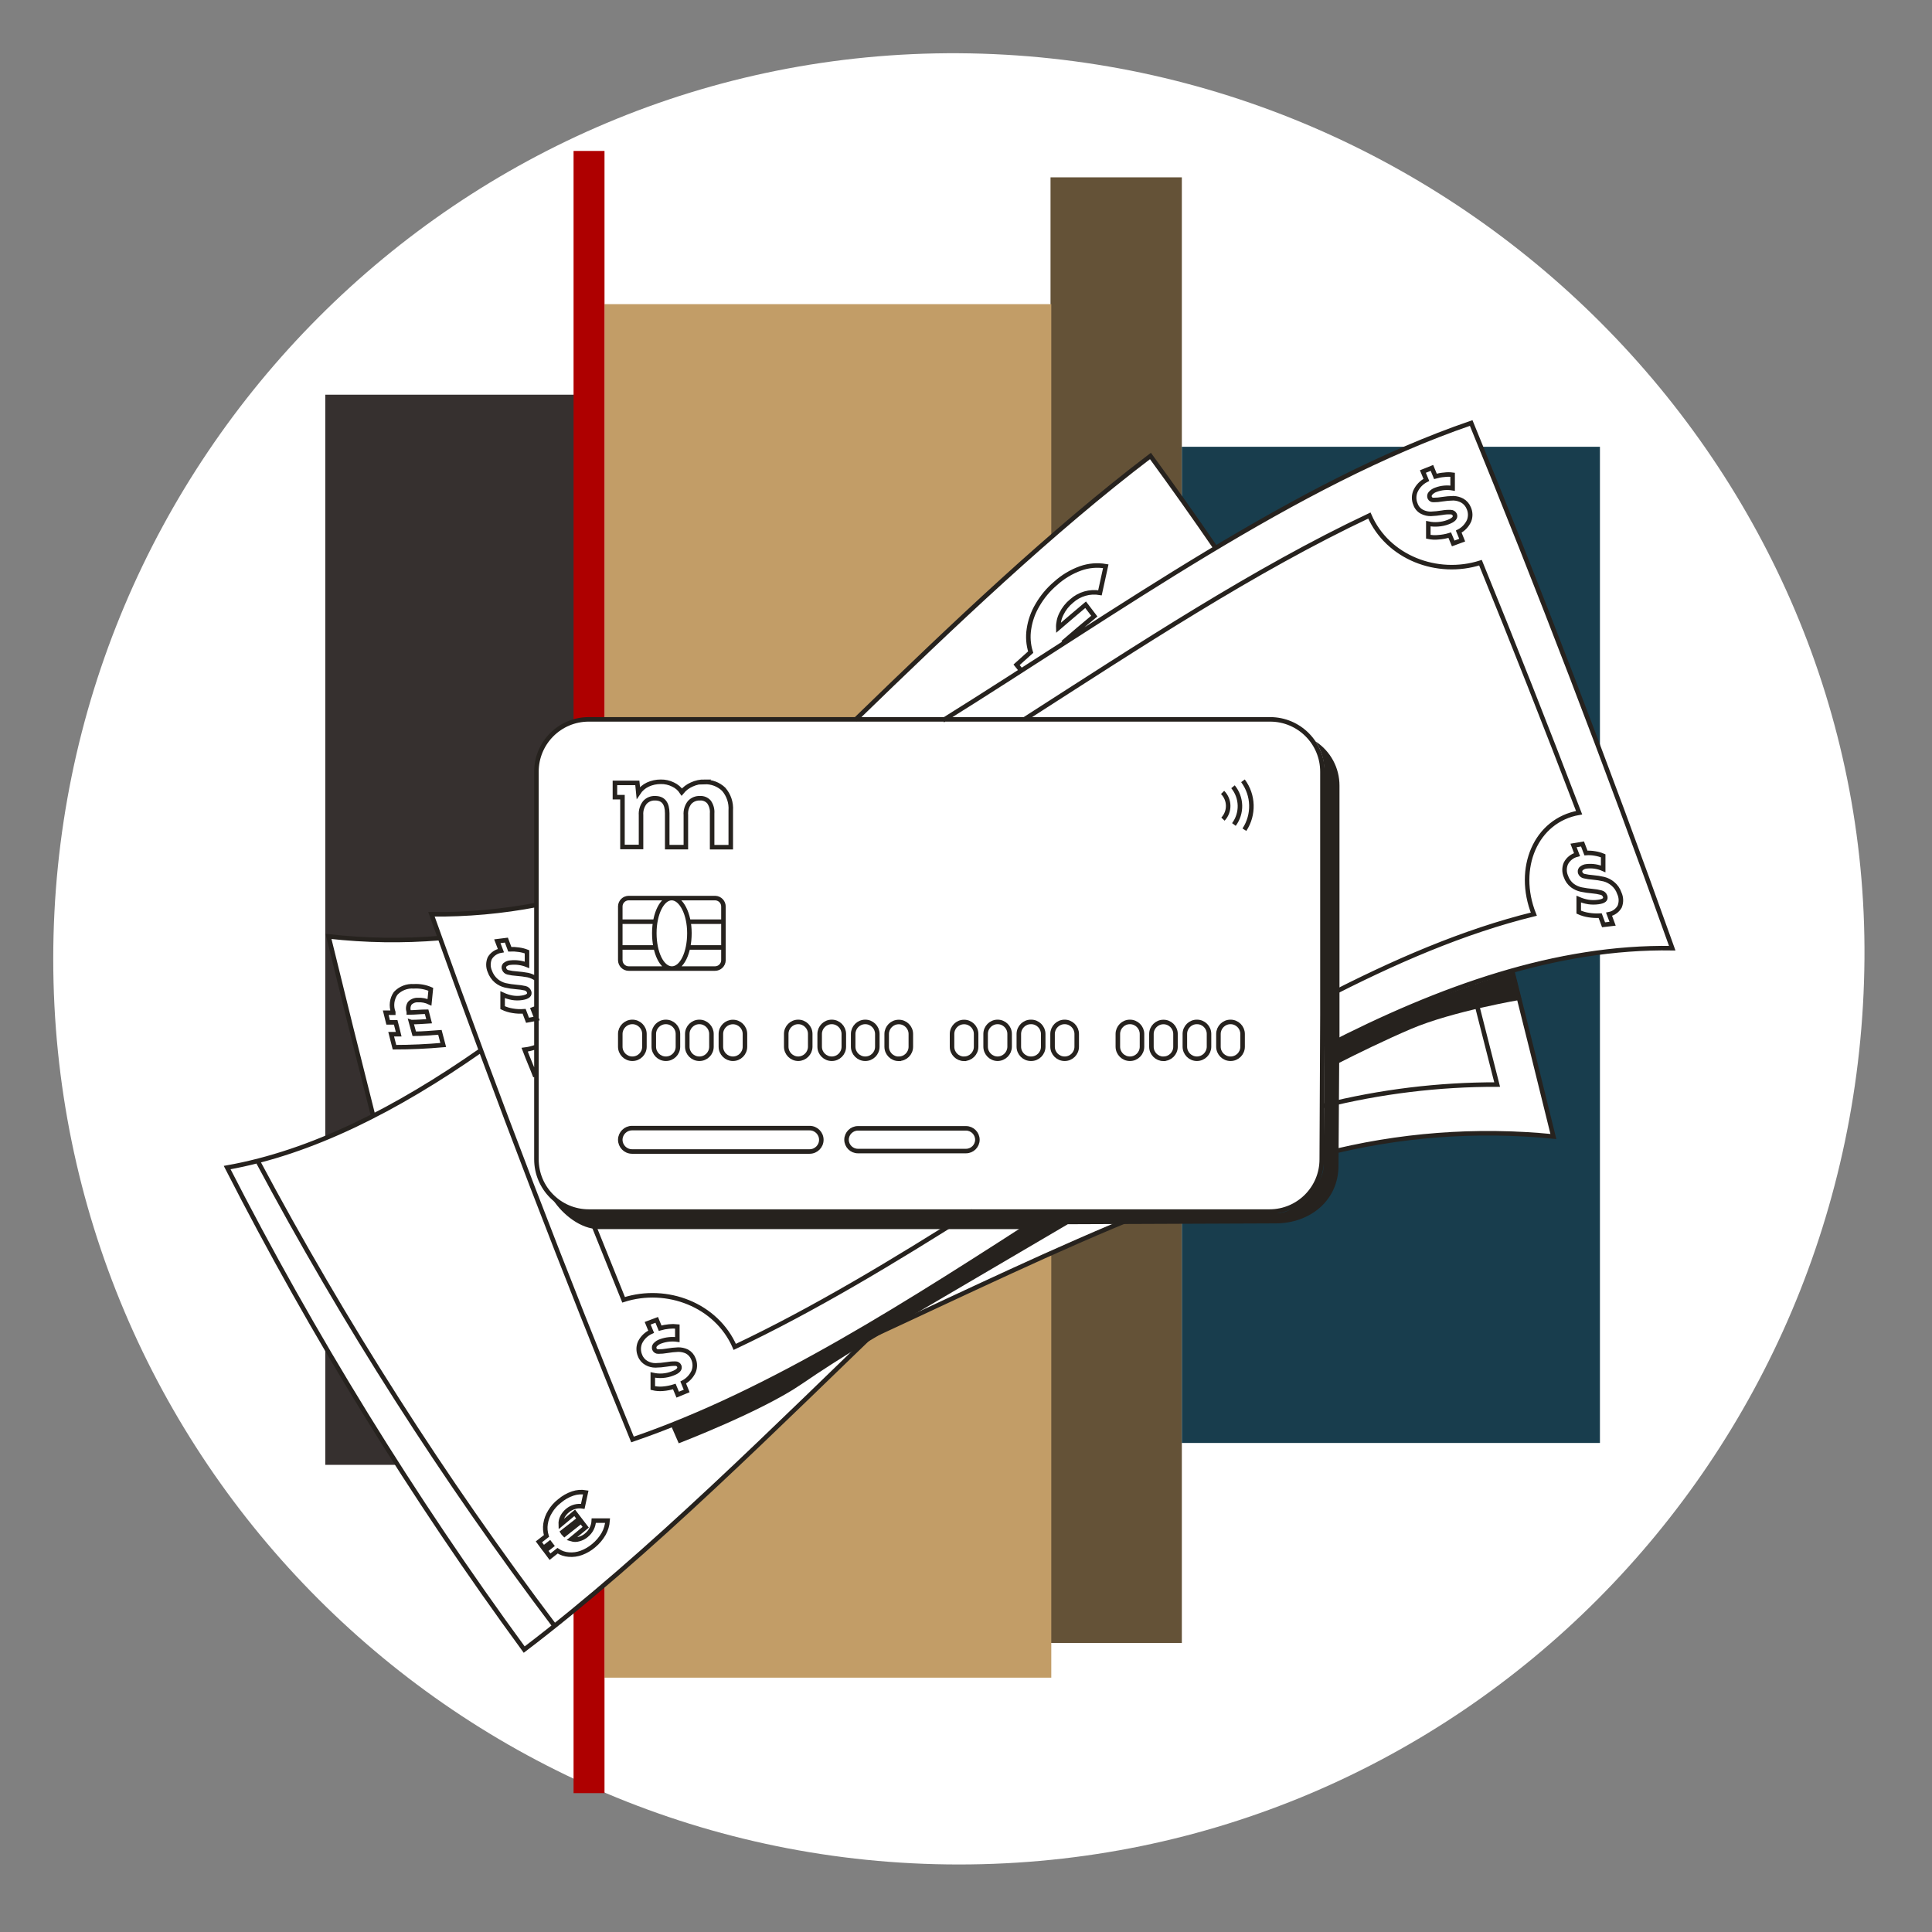 <svg width="256" height="256" viewBox="0 0 256 256" fill="none" xmlns="http://www.w3.org/2000/svg">
<rect x="0" y="0" width="256" height="256" fill="#808080" stroke="none"/>
<g id="card_money_worldwide_private">
<g id="card_money_worldwide_private_2">
<g id="darkmodeMask">
<path id="darkmodeMask 2" d="M247.051 127.054C246.531 193.323 193.322 247.053 127.054 247.053C60.78 247.053 7.055 193.327 7.055 127.054C7.055 60.785 60.784 6.645 127.054 7.055C193.502 7.465 247.561 61.984 247.051 127.054Z" fill="white"/>
</g>
<g id="stripes">
<path id="Rectangle" d="M156.6 23.5H139.2V217.7H156.6V23.5Z" fill="#645237"/>
<path id="Rectangle 2" d="M80.1 222.3H139.3V40.3H80.1V222.3Z" fill="#C29D67"/>
<path id="Rectangle 3" d="M212 59.2H156.6V191.2H212V59.2Z" fill="#183D4D"/>
<path id="Rectangle 4" d="M76.1 52.3H43.1V194.1H76.1V52.3Z" fill="#36302F"/>
<path id="Rectangle 5" d="M80.1 20H76V237.6H80.1V20Z" fill="#AE0000"/>
</g>
<g id="whiteFill">
<path id="Path" d="M221.58 125.496C213.204 102.007 204.489 79.257 194.952 55.928C185.198 59.276 174.502 64.504 161.308 72.38L161.109 72.5L160.979 72.3C158.22 68.302 155.352 64.244 152.463 60.306C139.769 69.961 127.294 81.806 113.481 95.149L113.411 95.219H78.097C74.266 95.219 71.161 98.325 71.161 102.156V119.757H71.011C66.491 120.615 61.897 121.02 57.297 120.967C57.487 121.527 57.687 122.067 57.887 122.617L58.427 124.116H58.017C53.209 124.484 48.377 124.408 43.584 123.886C45.463 131.532 47.432 139.449 49.441 147.435V147.635L49.261 147.725C43.243 150.913 36.786 153.193 30.1 154.492C41.505 176.782 54.66 198.132 69.442 218.342C70.641 217.432 71.91 216.433 73.44 215.203C86.004 205.208 98.648 192.934 110.862 181.119L113.341 178.73L115.07 177.061L115.41 176.851L123.936 172.853C133.221 168.516 142.798 164.047 151.923 160.378H168.285C172.116 160.378 175.222 157.273 175.222 153.442V152.742L175.412 152.693C186.407 150.073 196.282 149.324 205.678 150.394C203.938 143.347 202.119 136.041 200.27 128.664L200.21 128.424L200.45 128.364C207.314 126.375 214.435 125.409 221.58 125.496Z" fill="white"/>
</g>
<g id="blackStroke">
<path id="blackStroke_2" d="M162.05 108.54C162.989 107.539 162.967 105.974 162 105M163.5 109.25C164.61 107.752 164.56 105.692 163.38 104.25M164.89 109.94C166.195 107.955 166.119 105.365 164.7 103.46M94.27 138.71V137C94.264 136.12 93.55 135.41 92.67 135.41C91.79 135.41 91.076 136.12 91.07 137V138.69C91.07 139.573 91.786 140.29 92.67 140.29C93.548 140.295 94.264 139.588 94.27 138.71ZM94.27 138.71C94.27 138.71 94.27 138.71 94.27 138.71ZM98.71 138.71V137C98.704 136.122 97.988 135.414 97.11 135.42C96.236 135.42 95.525 136.126 95.52 137V138.69C95.52 139.57 96.23 140.284 97.11 140.29C97.988 140.295 98.704 139.588 98.71 138.71ZM98.71 138.71C98.71 138.71 98.71 138.71 98.71 138.71ZM111.81 138.71V137C111.804 136.12 111.09 135.41 110.21 135.41C109.33 135.41 108.615 136.12 108.61 137V138.69C108.61 139.573 109.326 140.29 110.21 140.29C111.088 140.295 111.804 139.588 111.81 138.71ZM111.81 138.71C111.81 138.71 111.81 138.71 111.81 138.71ZM116.25 138.71V137C116.244 136.12 115.53 135.41 114.65 135.41C113.77 135.41 113.055 136.12 113.05 137V138.69C113.05 139.573 113.766 140.29 114.65 140.29C115.528 140.295 116.244 139.588 116.25 138.71ZM116.25 138.71C116.25 138.71 116.25 138.71 116.25 138.71ZM91.22 122.13H95.86M82.19 122.13H86.83M91.22 125.54H95.86M82.19 125.54H86.83M71.17 119.89C66.558 120.779 61.867 121.201 57.17 121.15C66.05 146 74.93 169 83.81 190.74C102.35 184.39 120.61 172.51 139.15 160.56M124.94 95.46C148.28 80.9 171.61 64.05 194.94 56.05C203.82 77.76 212.7 100.75 221.58 125.64C206.27 125.4 190.92 130.83 175.58 138.75M70.94 142.65C70.39 141.21 70.07 140.55 69.52 139.09C70.026 139.03 70.523 138.909 71 138.73M128.93 160.47C118.5 167.08 107.78 173.55 97.36 178.47C94.94 172.9 88.36 170.39 82.63 172.23C81.07 168.376 79.507 164.493 77.94 160.58M135.75 95.31C150.98 85.54 166.21 75.5 181.45 68.31C183.86 73.88 190.45 76.39 196.17 74.56C200.523 85.227 204.88 96.27 209.24 107.69C203.49 108.69 200.82 115.05 203.24 121.13C193.93 123.42 184.68 127.43 175.37 132.25M71.2 133.48C71.02 133.59 70.829 133.68 70.63 133.75C70.79 134.16 70.94 134.57 71.1 134.97L69.9 135.19L69.45 134C68.939 134.042 68.425 134.018 67.92 133.93C67.462 133.859 67.017 133.721 66.6 133.52V131.8C67.014 131.992 67.451 132.129 67.9 132.21C68.331 132.28 68.769 132.28 69.2 132.21C69.96 132.09 70.26 131.81 70.1 131.39C70.012 131.169 69.822 131.005 69.59 130.95C69.202 130.863 68.807 130.806 68.41 130.78C67.915 130.742 67.424 130.668 66.94 130.56C66.511 130.452 66.112 130.25 65.77 129.97C65.372 129.632 65.072 129.193 64.9 128.7C64.66 128.145 64.66 127.515 64.9 126.96C65.221 126.428 65.758 126.063 66.37 125.96C66.21 125.55 66.06 125.13 65.9 124.72L67.1 124.57L67.55 125.78C67.944 125.76 68.34 125.78 68.73 125.84C69.107 125.887 69.476 125.981 69.83 126.12V127.85C69.145 127.577 68.404 127.474 67.67 127.55C67.379 127.56 67.1 127.67 66.88 127.86C66.753 128.014 66.725 128.228 66.81 128.41C66.888 128.628 67.073 128.791 67.3 128.84C67.677 128.931 68.062 128.988 68.45 129.01C68.946 129.048 69.44 129.111 69.93 129.2C70.351 129.291 70.749 129.468 71.1 129.72M49.48 148C47.48 140.113 45.497 132.14 43.53 124.08C48.441 124.633 53.395 124.707 58.32 124.3M115.25 177.15C127.33 171.57 140.01 165.42 152.1 160.57M200.38 128.67C202.2 135.903 204.017 143.21 205.83 150.59C195.608 149.574 185.287 150.366 175.34 152.93M195 130.43C196.113 134.81 197.24 139.236 198.38 143.71C190.627 143.693 182.901 144.637 175.38 146.52M119.46 173.1C102.8 189.1 86.13 205.91 69.46 218.58C54.658 198.373 41.496 177.015 30.1 154.71C41.31 152.71 52.52 147 63.76 139.15M113.3 95.42C126.3 82.8 139.39 70.34 152.44 60.42C155.313 64.347 158.197 68.416 161.09 72.63M135.34 88.88C135.12 88.62 134.91 88.36 134.7 88.09L136.57 86.41C136.259 85.421 136.181 84.374 136.34 83.35C136.506 82.222 136.894 81.138 137.48 80.16C138.104 79.08 138.909 78.116 139.86 77.31C140.828 76.431 141.959 75.751 143.19 75.31C144.258 74.933 145.404 74.836 146.52 75.03C146.26 76.2 146.01 77.37 145.75 78.55C144.401 78.316 143.019 78.714 142 79.63C141.431 80.091 140.97 80.671 140.65 81.33C140.353 81.911 140.208 82.558 140.23 83.21C141.437 82.17 142.643 81.143 143.85 80.13L145 81.64C143.61 82.79 142.23 83.96 140.84 85.16M73.48 215.44C58.769 195.962 45.612 175.359 34.13 153.82M128 152.52H113.68C112.85 152.52 112.175 151.85 112.17 151.02C112.175 150.188 112.848 149.515 113.68 149.51H128C128.832 149.515 129.505 150.188 129.51 151.02C129.504 151.85 128.83 152.52 128 152.52ZM83.79 152.58H107.28C108.136 152.58 108.83 151.886 108.83 151.03C108.83 150.174 108.136 149.48 107.28 149.48H83.74C82.898 149.485 82.212 150.158 82.19 151C82.179 151.861 82.868 152.569 83.73 152.58C83.733 152.58 83.737 152.58 83.74 152.58H83.79ZM93.4 103.58C92.8 103.571 92.205 103.697 91.66 103.95C91.147 104.173 90.694 104.516 90.34 104.95C90.052 104.513 89.647 104.166 89.17 103.95C88.667 103.701 88.111 103.578 87.55 103.59C86.96 103.587 86.376 103.713 85.84 103.96C85.328 104.201 84.892 104.578 84.58 105.05L84.45 103.74H81.48V105.63H82.48V112.23H84.94V108C84.898 107.399 85.08 106.805 85.45 106.33C85.795 105.953 86.289 105.748 86.8 105.77C87.88 105.77 88.41 106.43 88.41 107.77V112.25H90.88V108C90.831 107.4 91.01 106.804 91.38 106.33C91.732 105.951 92.233 105.746 92.75 105.77C93.206 105.741 93.649 105.926 93.95 106.27C94.258 106.71 94.403 107.244 94.36 107.78V112.26H96.83V107.4C96.904 106.372 96.566 105.357 95.89 104.58C95.209 103.928 94.292 103.582 93.35 103.62L93.4 103.58ZM175.23 134.5V102.26C175.236 98.433 172.137 95.325 168.31 95.32H78C74.173 95.325 71.075 98.433 71.08 102.26V153.61C71.08 157.437 74.183 160.54 78.01 160.54H168.23C172.052 160.534 175.146 157.432 175.14 153.61L175.23 134.5ZM85.39 138.71V137C85.385 136.12 84.67 135.41 83.79 135.41C82.91 135.41 82.195 136.12 82.19 137V138.69C82.19 139.573 82.906 140.29 83.79 140.29C84.668 140.295 85.384 139.588 85.39 138.71ZM89.83 138.71V137C89.825 136.12 89.11 135.41 88.23 135.41C87.35 135.41 86.635 136.12 86.63 137V138.69C86.63 139.573 87.346 140.29 88.23 140.29C89.108 140.295 89.824 139.588 89.83 138.71ZM107.36 138.71V137C107.36 136.122 106.648 135.41 105.77 135.41C104.892 135.41 104.18 136.122 104.18 137V138.69C104.18 139.573 104.896 140.29 105.78 140.29C106.646 140.274 107.344 139.576 107.36 138.71ZM119.09 140.29C119.968 140.295 120.684 139.588 120.69 138.71V137C120.684 136.122 119.968 135.414 119.09 135.42C118.21 135.42 117.495 136.13 117.49 137.01V138.7C117.49 139.583 118.206 140.3 119.09 140.3L119.09 140.29ZM127.74 140.29C128.618 140.295 129.334 139.588 129.34 138.71V137C129.334 136.122 128.618 135.414 127.74 135.42C126.862 135.42 126.15 136.132 126.15 137.01V138.7C126.15 139.58 126.86 140.294 127.74 140.3L127.74 140.29ZM132.19 140.29C133.06 140.279 133.764 139.58 133.78 138.71V137C133.78 136.122 133.068 135.41 132.19 135.41C131.312 135.41 130.6 136.122 130.6 137V138.69C130.6 139.573 131.316 140.29 132.2 140.29H132.19ZM136.63 140.29C137.508 140.295 138.224 139.588 138.23 138.71V137C138.224 136.12 137.51 135.41 136.63 135.41C135.746 135.393 135.017 136.096 135 136.979C135 136.986 135 136.993 135 137V138.69C135 139.573 135.716 140.29 136.6 140.29H136.63ZM141.07 140.29C141.948 140.295 142.664 139.588 142.67 138.71V137C142.664 136.12 141.95 135.41 141.07 135.41C140.19 135.41 139.475 136.12 139.47 137V138.69C139.47 139.573 140.186 140.29 141.07 140.29ZM149.72 140.29C150.598 140.295 151.314 139.588 151.32 138.71V137C151.314 136.12 150.6 135.41 149.72 135.41C148.84 135.41 148.125 136.12 148.12 137V138.69C148.12 139.573 148.836 140.29 149.72 140.29ZM154.16 140.29C155.038 140.295 155.754 139.588 155.76 138.71V137C155.754 136.122 155.038 135.414 154.16 135.42C153.282 135.42 152.57 136.132 152.57 137.01V138.7C152.57 139.58 153.28 140.294 154.16 140.3V140.29ZM158.61 140.29C159.48 140.279 160.184 139.58 160.2 138.71V137C160.2 136.122 159.488 135.41 158.61 135.41C157.732 135.399 157.011 136.102 157 136.98C157 136.986 157 136.993 157 137V138.69C157 139.573 157.716 140.29 158.6 140.29H158.61ZM163.05 140.29C163.928 140.295 164.644 139.588 164.65 138.71V137C164.644 136.12 163.93 135.41 163.05 135.41C162.17 135.41 161.455 136.12 161.45 137V138.69C161.45 139.573 162.166 140.29 163.05 140.29ZM95.86 127.29V120.16C95.882 119.542 95.399 119.023 94.781 119.001C94.767 119 94.754 119 94.74 119H83.31C82.703 119 82.206 119.483 82.19 120.09V127.22C82.19 127.838 82.691 128.34 83.31 128.34H94.74C95.347 128.34 95.844 127.857 95.86 127.25V127.29ZM89 119C87.74 119 86.7 121.06 86.7 123.65C86.7 126.24 87.7 128.34 89.03 128.34C90.36 128.34 91.35 126.24 91.35 123.65C91.35 121.06 90.26 119 89 119ZM194.66 69C194.38 69.621 193.897 70.129 193.29 70.44C193.44 70.81 193.6 71.19 193.75 71.57L192.56 72.01C192.41 71.64 192.26 71.28 192.1 70.91C191.606 71.064 191.096 71.157 190.58 71.19C190.139 71.237 189.693 71.213 189.26 71.12V69.39C189.687 69.481 190.125 69.508 190.56 69.47C191.005 69.441 191.443 69.347 191.86 69.19C192.62 68.91 192.92 68.58 192.76 68.19C192.666 67.988 192.463 67.859 192.24 67.86C191.848 67.842 191.456 67.868 191.07 67.94C190.583 68.019 190.093 68.07 189.6 68.09C189.194 68.097 188.792 68.004 188.43 67.82C188.022 67.611 187.71 67.253 187.56 66.82C187.32 66.265 187.32 65.635 187.56 65.08C187.857 64.434 188.365 63.909 189 63.59L188.54 62.48L189.74 62L190.2 63.12C190.585 63.011 190.981 62.94 191.38 62.91C191.745 62.86 192.115 62.86 192.48 62.91V64.69C191.752 64.562 191.004 64.627 190.31 64.88C190.007 64.973 189.737 65.15 189.53 65.39C189.4 65.55 189.369 65.77 189.45 65.96C189.54 66.151 189.739 66.266 189.95 66.25C190.336 66.252 190.72 66.218 191.1 66.15C191.59 66.071 192.084 66.028 192.58 66.02C192.989 66.031 193.389 66.138 193.75 66.33C194.145 66.555 194.452 66.907 194.62 67.33C194.858 67.858 194.872 68.46 194.66 69ZM91.92 181.7C91.638 182.339 91.148 182.865 90.53 183.19C90.68 183.56 90.84 183.93 90.99 184.31L89.8 184.8L89.35 183.72C88.853 183.879 88.34 183.98 87.82 184.02C87.377 184.057 86.932 184.023 86.5 183.92V182.19C87.366 182.388 88.272 182.322 89.1 182C89.86 181.73 90.16 181.38 90 181C89.91 180.801 89.707 180.678 89.49 180.69C89.098 180.683 88.706 180.717 88.32 180.79C87.834 180.868 87.342 180.911 86.85 180.92C86.441 180.921 86.038 180.818 85.68 180.62C85.279 180.402 84.971 180.047 84.81 179.62C84.57 179.065 84.57 178.435 84.81 177.88C85.119 177.249 85.639 176.746 86.28 176.46L85.82 175.34L87.02 174.89L87.47 175.99C87.856 175.882 88.251 175.808 88.65 175.77C89.016 175.73 89.384 175.73 89.75 175.77V177.5C89.019 177.397 88.275 177.473 87.58 177.72C87.278 177.81 87.008 177.983 86.8 178.22C86.67 178.376 86.639 178.593 86.72 178.78C86.806 178.977 87.005 179.1 87.22 179.09C87.606 179.092 87.99 179.058 88.37 178.99C88.86 178.906 89.354 178.853 89.85 178.83C90.254 178.822 90.654 178.907 91.02 179.08C91.421 179.298 91.729 179.653 91.89 180.08C92.11 180.595 92.121 181.176 91.92 181.7ZM214.61 120.14C214.312 120.661 213.8 121.027 213.21 121.14C213.37 121.56 213.53 121.98 213.68 122.4L212.48 122.54L212.03 121.33C211.522 121.358 211.012 121.332 210.51 121.25C210.054 121.181 209.61 121.05 209.19 120.86V119.14C209.606 119.321 210.042 119.448 210.49 119.52C210.921 119.58 211.359 119.58 211.79 119.52C212.54 119.42 212.84 119.17 212.68 118.74C212.599 118.51 212.407 118.337 212.17 118.28C211.787 118.178 211.395 118.111 211 118.08C210.506 118.039 210.015 117.969 209.53 117.87C209.103 117.781 208.7 117.6 208.35 117.34C207.95 117.031 207.65 116.61 207.49 116.13C207.25 115.578 207.25 114.952 207.49 114.4C207.792 113.821 208.327 113.399 208.96 113.24C208.8 112.84 208.65 112.43 208.5 112.03L209.69 111.83C209.84 112.23 210 112.62 210.15 113.03C210.544 113 210.941 113.02 211.33 113.09C211.708 113.147 212.078 113.251 212.43 113.4V115.13C211.749 114.828 211.001 114.711 210.26 114.79C209.968 114.809 209.693 114.929 209.48 115.13C209.352 115.283 209.321 115.496 209.4 115.68C209.491 115.889 209.677 116.041 209.9 116.09C210.278 116.176 210.663 116.233 211.05 116.26C211.545 116.301 212.036 116.378 212.52 116.49C212.95 116.601 213.349 116.806 213.69 117.09C214.098 117.421 214.404 117.861 214.57 118.36C214.832 118.921 214.847 119.567 214.61 120.14ZM54.46 135.42C54.6 135.94 54.73 136.42 54.89 136.98C56.03 136.98 57.16 136.87 58.29 136.79C58.44 137.35 58.58 137.91 58.73 138.47C56.58 138.66 54.42 138.76 52.27 138.76C52.12 138.18 51.97 137.61 51.83 137.04H52.83C52.7 136.47 52.57 136.04 52.43 135.47H51.43C51.32 135.04 51.21 134.62 51.11 134.19H52.11V134.13C51.801 133.296 51.917 132.363 52.42 131.63C53.038 130.971 53.919 130.626 54.82 130.69C55.594 130.642 56.369 130.779 57.08 131.09L56.91 132.81C56.436 132.586 55.914 132.483 55.39 132.51C54.983 132.488 54.587 132.641 54.3 132.93C54.08 133.261 54.031 133.677 54.17 134.05V134.16C54.96 134.16 55.75 134.06 56.53 134.06L56.86 135.32C56.07 135.37 55.28 135.43 54.49 135.43L54.46 135.42ZM77.68 203.44C78.281 202.966 78.646 202.254 78.68 201.49H80.51C80.468 202.104 80.29 202.702 79.99 203.24C79.645 203.839 79.194 204.371 78.66 204.81C78.18 205.219 77.631 205.54 77.04 205.76C76.508 205.961 75.937 206.039 75.37 205.99C74.837 205.956 74.322 205.779 73.88 205.48L72.88 206.27L72.27 205.45L73.1 204.8L72.97 204.63L72.85 204.47L72.02 205.12C71.82 204.84 71.61 204.57 71.41 204.3L72.41 203.52C72.25 202.999 72.209 202.449 72.29 201.91C72.378 201.338 72.582 200.79 72.89 200.3C73.212 199.759 73.632 199.284 74.13 198.9C74.645 198.459 75.239 198.119 75.88 197.9C76.439 197.709 77.037 197.661 77.62 197.76C77.49 198.37 77.35 198.99 77.22 199.6C76.507 199.482 75.777 199.679 75.22 200.14C74.929 200.374 74.69 200.667 74.52 201C74.361 201.308 74.285 201.653 74.3 202L76.15 200.46L76.76 201.26L74.54 203L74.65 203.17C74.691 203.228 74.738 203.281 74.79 203.33L77 201.58C77.2 201.85 77.41 202.11 77.61 202.37L75.71 203.94C76.036 204.04 76.384 204.04 76.71 203.94C77.078 203.844 77.42 203.666 77.71 203.42L77.68 203.44Z" stroke="#26221E" stroke-width="0.6" stroke-miterlimit="10"/>
</g>
<g id="blackFill">
<path id="blackFill 2" d="M187.003 136.325C192.526 133.977 201.597 132.455 201.597 132.455L200.65 128.675C200.65 128.675 193.313 131.024 188.172 133.039C184.594 134.43 179.999 136.688 177.489 137.948V104.103C177.494 101.744 176.307 99.541 174.334 98.248C175.077 99.391 175.473 100.724 175.473 102.088V141.858L175.383 154.447C175.38 156.128 174.163 157.467 172.97 158.651C171.776 159.835 170.704 160.767 169.023 160.756L78.01 160.54C76.649 160.534 74.421 159.723 73.281 158.979C74.571 160.953 76.964 162.862 79.322 162.862H135.884C129.313 167.025 114.799 176.176 109.81 178.877C103.279 182.415 88.987 189.067 88.987 189.067L89.935 191.244C89.935 191.244 100.931 187.031 106.212 183.403C111.493 179.774 117.299 176.418 117.299 176.418L141.488 162.217L168.993 162.106C173.588 162.106 177.358 159.083 177.358 154.447L177.449 140.83C179.696 139.691 183.456 137.837 187.003 136.325Z" fill="#26221E"/>
</g>
</g>
</g>
</svg>
